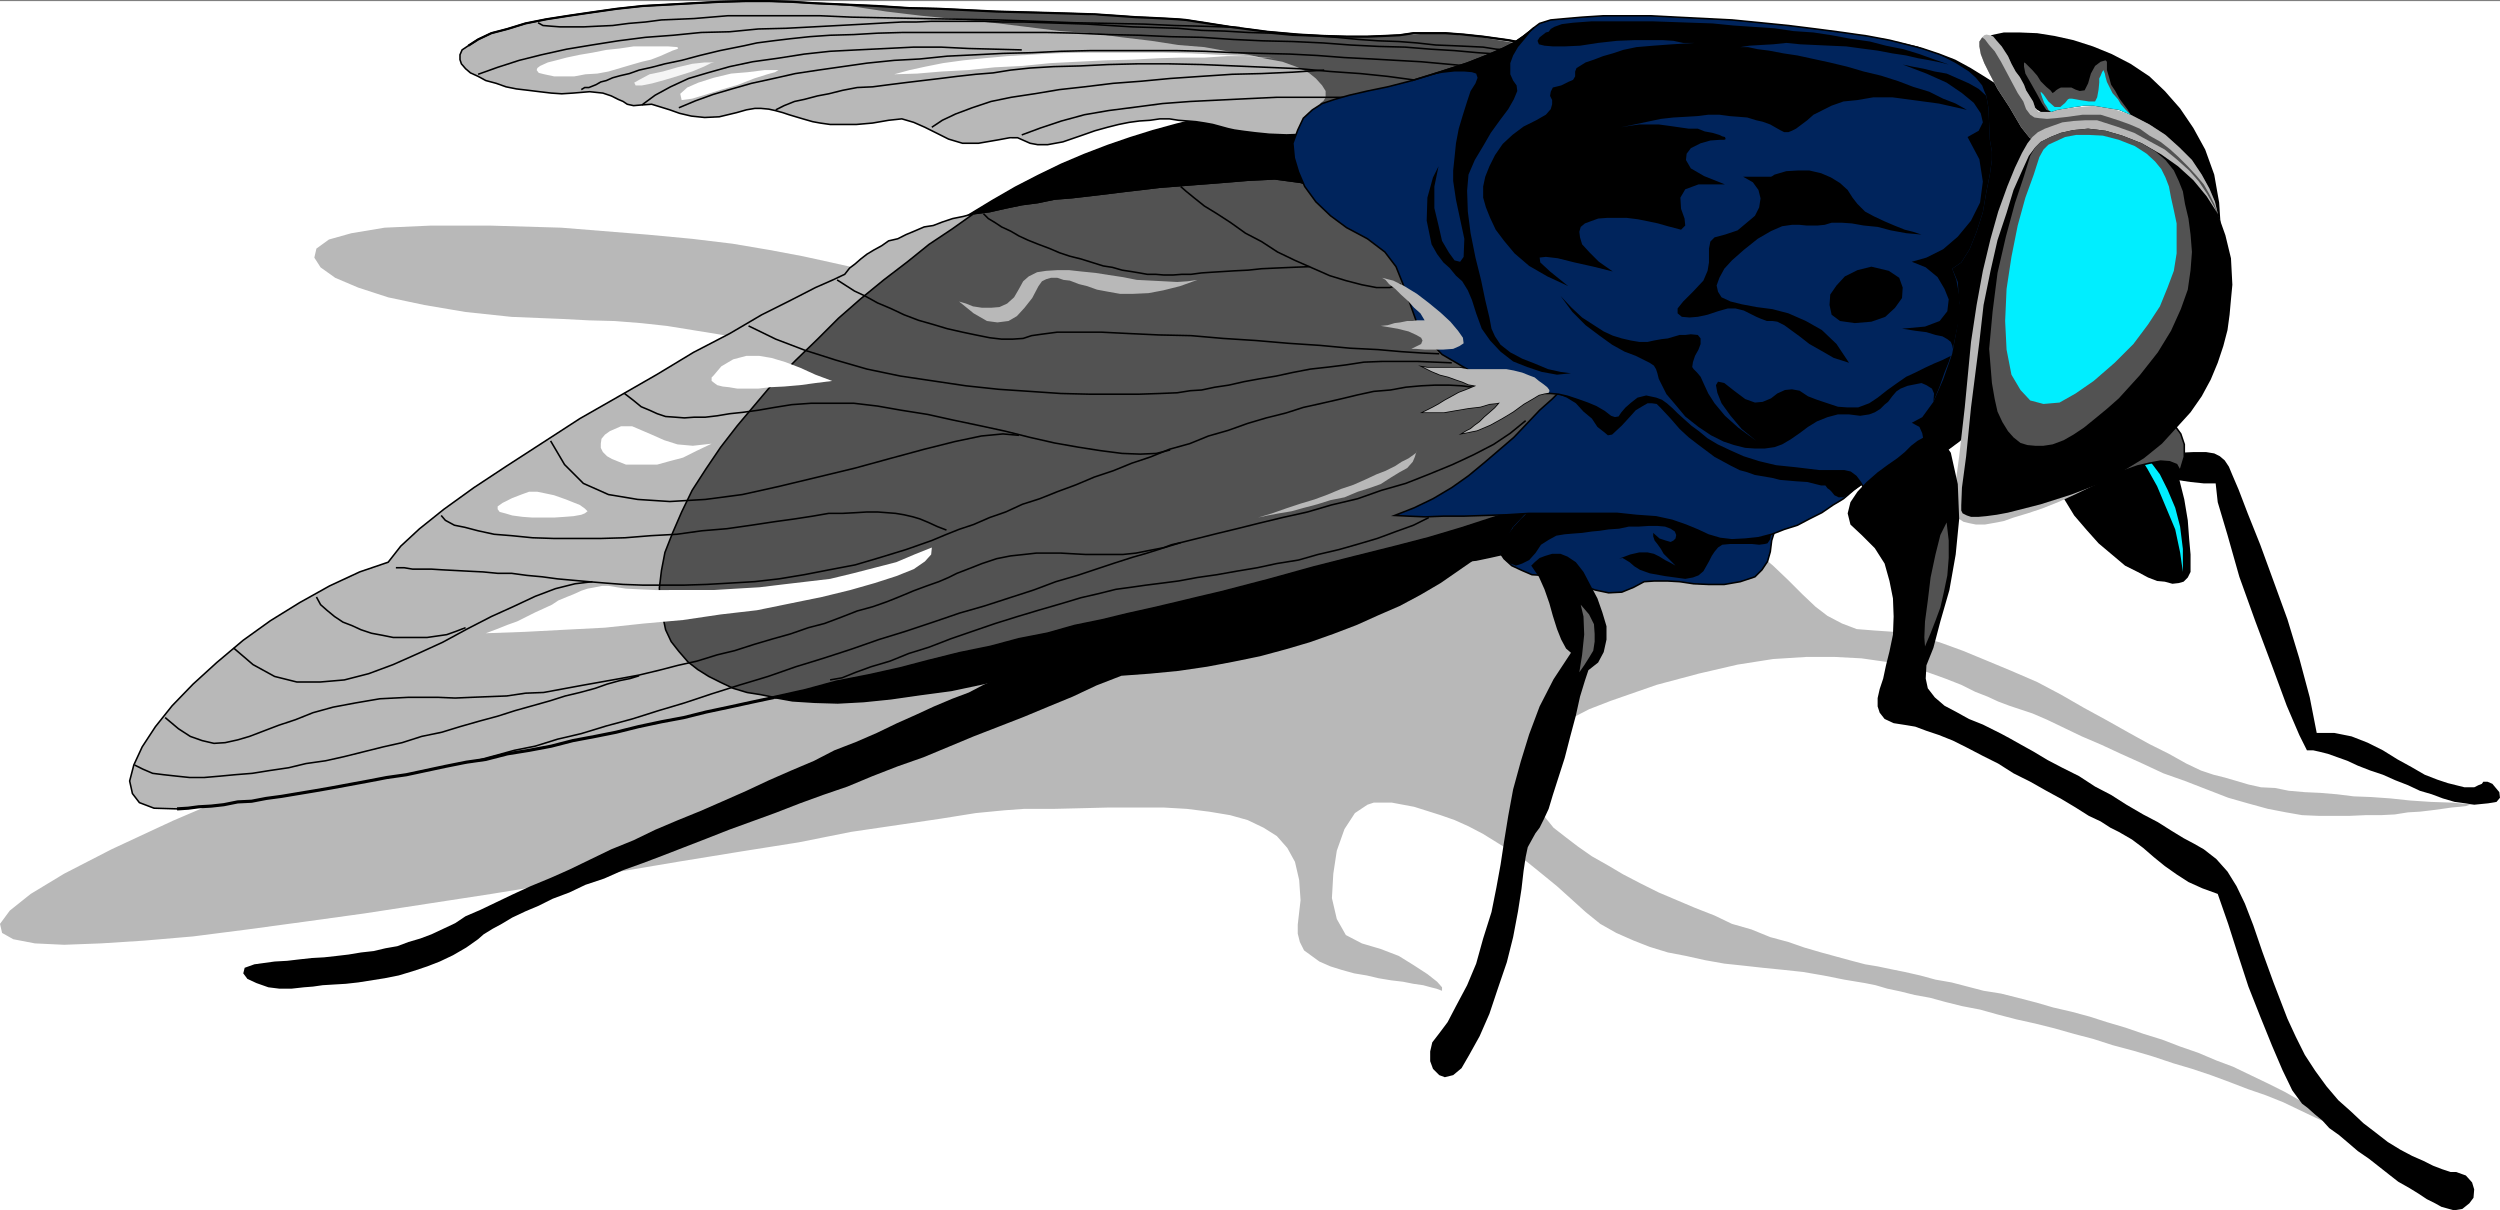 <svg xmlns="http://www.w3.org/2000/svg" width="358.699" height="173.658"><rect width="100%" height="100%" fill="#808080" stroke="none"/><path fill="#fff" fill-rule="evenodd" d="M0 173.659h358.7V.159H0v173.5"/><path fill="none" stroke="#fff" stroke-miterlimit="10" stroke-width=".227" d="m190.5 145.659-.898-5-.5-3.899-.102-3.203-.2-2.7-1.398-1.597-1.101-2.101-1.399-2.301-1.101-2.399-1.102-2.601-1-2.301-1-2.297-.797-2-1.203-2.3-.898-2.403-.399-2v-1.899l.399-1.8.601-1.598.598-1.602.902-1.5 2.797-4.199 2.403-4.199L187 85.858l1.5-4.098.902-4 .598-4.102.3-3.898-.3-3.703-.598-3.598-.902-3.601-1.398-3.301-1.602-3.2-2-3.097-2.3-2.902-2.5-2.399-3-2.5"/><path fill="#b8b8b8" fill-rule="evenodd" d="m355 115.46-3.2-.301-3-.102-3-.2-2.8-.3-2.8-.2-2.5-.097-2.4-.3-2.398-.2-2.203-.102-2.297-.199-2-.402-2-.098-1.8-.402-1.7-.5-1.703-.5-1.597-.399-1.801-.601-2.102-1-2.5-1.399-2.797-1.398-2.902-1.602-3.2-1.8-3.3-1.801-3.3-1.899-3.4-1.8-3.698-1.598-3.602-1.5-3.398-1.402-3.301-1.2-3.399-.898-3.101-.602-2.899-.199-2.5-.199-2.101-.8-2.102-1.102-1.699-1.301-1.898-1.797-2-2-2.2-2.102-2.8-2.3-3.301-2.2-4-2.398-5-2.102-5.899-2-7.101-1.8-8.399-1.399-9.601-1.199-11.5-.703-5.801-.399-5.2-.398-4.8-.5-4.3-.602-3.9-.8-3.5-.7-3.198-.898-2.903-.902-2.597-1-2.301-1-2.2-1.2-1.902-1.101-1.898-1.2-3.399-2.398-1.703-1.3-1.699-1.2-1.8-1.402-1.9-1.2-1.8-1.199-2.3-1.3-2.4-1.098-2.5-1.203-2.8-1.2-3.2-1.097-3.5-1.203-4-.899-4.1-.898-4.798-.902-5.3-.899-5.801-.699-6.399-.602-12.402-1-10.3-.3h-8.298l-6.703.3-4.797.801-3.203.899-1.797 1.3-.3 1.301.898 1.399 2.102 1.5 3.3 1.402 4.297 1.398 5.203 1.102 5.899 1 6.601.7 7.297.3 3.801.2 3.7.097 3.8.3 3.7.403 3.702.598 3.7.601 3.5.598 3.3.8 3.297.801 3 1.102 2.703.898 2.5 1.301 2.399 1.2 2 1.3 1.601 1.399 1.5 1.5 1 1.601.598 1.801.3 1.598-.3 1.902-.8 2-1.2 2-1.7 2.2-2.398 2.198-2.8 2.301-3.403 2.399-4 2.5-4.699 2.5-5.5 2.601-6.098 2.598L91.2 91.76l-7.797 3-18.203 6.7-15.898 6.198-13.5 5.399-11 4.703L16 121.858l-6.8 3.5-4.798 2.902-3 2.398L0 132.557l.3 1.3 1.602.903 3.098.598 4.2.199 5.3-.2 6.2-.398 7-.601 7.8-1 8.102-1.098 8.699-1.203 9.101-1.399 9.098-1.398 9.2-1.5 9.202-1.703 8.899-1.5 8.601-1.399 8.2-1.3 7.5-1.5 6.8-1 6.098-.899 5-.8 4.102-.399 2.8-.203h4.2l4.097-.098 4-.101h7.703l3.399.199 3.199.402 3 .5 2.5.7 2.3 1.101 1.9 1.2 1.5 1.698 1.1 2 .602 2.602.2 2.898-.403 3.5v1.301l.301 1.2.602 1.199 1.097.8 1.102.801 1.601.7 1.598.5 1.8.5 1.802.3 1.699.399 1.8.3 1.7.2 1.5.3 1.398.2 1.102.3.8.2.801.3v-.5l-.703-.8-1.398-1.098-2-1.3-2.102-1.302-2.597-1-2.7-.8-2.3-1.2-1.301-2.3-.7-3 .2-3.5.5-3.301 1.101-3.098 1.5-2.3 1.797-1.2.903-.3h2.597l3.203.601 1.899.598 1.898.601 2 .7 2 .898 2.102 1.101 2.101 1.301L217 122.26l2.102 1.398 2.097 1.7 2.203 1.8 2 1.801 2.098 1.899 2.102 1.699 2.3 1.3 2.5 1.102 2.297.899 2.602.8 2.601.5 2.7.602 2.8.5 2.797.297 2.703.3 3 .301 2.797.301 2.903.5 3 .598 3 .5 1.5.3 1.699.5 1.898.403 2 .5 2.203.398 2.2.602 2.398.598 2.602.5 2.5.699 2.699.703 2.699.598 2.8.699 2.802.8 2.699.7 2.8.902 3 .801 2.7.797 3 1 2.699.8 2.7.903 2.702 1 2.598 1 2.602.898 2.5 1 2.3 1.102 2.297 1.098 2 .902 2 1.098 1.903 1.101 1.699 1.098 1.398 1.203 1.301 1-1.898-1.602-1.903-1.5-2-1.398-2.097-1.602-2.301-1.398-2.2-1.3-2.3-1.302-2.399-1.199-2.5-1.199-2.5-1.203-2.402-.899-2.598-1.101-2.601-.899-2.602-1-2.597-.8-2.602-.899-2.7-.8-2.5-.801-2.6-.7-2.598-.601-2.403-.7-2.699-.699-2.398-.601-2.5-.399-2.301-.601-2.301-.598-2.3-.402-2.2-.598-2.2-.5-2-.402-1.898-.399-1.8-.3-1.903-.5-2.199-.598-2.2-.602-2.398-.699-2.3-.8-2.602-.7-2.7-1.101-2.8-.801-2.5-1.2-2.8-1.097-2.598-1.102-2.602-1.101-2.598-1.297-2.5-1.3-2.203-1.302-2.297-1.3-2-1.399-1.703-1.3-1.797-1.399-1.3-1.602-1.2-1.398-.8-1.402-.7-1.399-.101-1.402v-1.5l.398-1.399 1-1.5 1.203-1.3 1.7-1.399 2.199-1.3L228 101.76l3.102-1.203 6.597-2.297 6-1.602 5.602-1.3 5.101-.801 4.7-.297h4.199l3.8.2 3.5.5 3.2.698 2.8.801 2.5.899 2.301.902 2 1 1.797.7 1.5.698 1.602.602 1.5.5 1.8.598 2.098.902 5 2.398 2.801 1.2 2.8 1.3 3.102 1.399 3 1.402 3.098 1.098 3.102 1.203 3.097 1.2 2.801.8 2.902.797 2.598.5 2.3.402 2.302.098h4.597l2.203-.098h2.2l2-.101 1.898-.301 1.7-.098 1.702-.2 1.5-.202 1.399-.2 1.101-.097.899-.102.601-.199H355"/><path fill-rule="evenodd" d="m214.402 78.159-2.5 1.898-5.203 3.601-2.898 1.7-3 1.601-3 1.301-3.102 1.399-3.398 1.3-3.399 1.2-3.402 1-3.7 1-3.898.8-3.703.7-4.097.601-4.102.398-4.098.301-3.601 1.399-3.399 1.601-3.402 1.399-3.598 1.5-3.601 1.402-3.602 1.398-3.597 1.5-3.602 1.5-3.7 1.301-3.6 1.399-3.598 1.5-3.5 1.199-3.301 1.203-3.602 1.398-3.297 1.2-3.3 1.199-3.301 1.3-3.102 1.2-3.097 1.203-2.903 1.098-2.797 1-2.703 1.199-2.699.902-2.3 1.098-2.4.902-2 1-1.898.801-1.902.898-1.5.899-1.3.703-1.298.797-.8.703-1.7 1.2L65 137.056l-1.898.902-1.801.7-2.102.699-2 .601-2 .399-3.797.601-1.8.2-1.7.101-1.601.098-1.399.199-1.3.102-.903.101-.898.098h-1.7l-1.601-.2-1.7-.601-1.3-.598-.598-.8.2-.801 1.398-.5 2.902-.399 1.797-.101 1.703-.2 1.797-.199 1.801-.101 1.8-.2 1.7-.199 1.8-.3 1.802-.2 1.699-.402L57 135.76l1.602-.601 1.699-.5 1.601-.602 1.7-.797 1.699-.8 1.5-1 2.101-.903 2.297-1.098 2.301-1.101 2.602-1.2L79 125.96l2.7-1.199 3.1-1.5 2.9-1.402 3.202-1.301 3.098-1.5 3.3-1.398 3.2-1.301 3.2-1.399 3.402-1.5 3.199-1.5 3.199-1.402 3.3-1.398 2.9-1.5 3.1-1.2 3-1.3 2.9-1.399 2.702-1.203 2.598-1.2 2.602-1.097 2.398-.902 2.102-1.098 2-.902 1.8-.7 1.5-.898 1.399-.402 1.101-.5.899-.5 1.898-.801 2.801-1.098 3.402-1.3 4.297-1.602 4.602-1.7 5-1.5 5.3-1.698 5.399-1.602 5.3-1.598 5.2-1.402 5.102-1.2 4.5-.898 4.097-.5 3.301-.2 2.8.2 1.602.699"/><path fill-rule="evenodd" d="M205.402 14.557H199.5l-2.898-.098-3.102.098h-3l-3.098.3-3 .2-3.203.402-3.097.399-3.2.601-3.101.598-3.102.8-3.297.903-3.203 1L159 20.858l-3.398 1.3-3.301 1.399L149 25.159l-3.3 1.699-3.298 1.902-3.3 2-3.403 2.398-3.297 2.399-3.5 2.703-3.402 2.7-3.3 3.097-3.4 3.101-3.3 3.5-3.398 3.7-3.5 3.902-3.403 4.2-3.398 4.398-1.602 2.101-1.199 2-1.2 2.098-1 2.203-.8 2-.7 2-.398 2-.203 1.898-.097 1.899.199 1.703.3 1.7.5 1.597.899 1.601.902 1.5 1.297 1.399 1.403 1.203 1.699 1.2 1.898.898 2.102 1 2.5.601 2.601.598 2.797.5 3.203.203 3.297.098 3.703-.2 3.899-.398 4.199-.6 4.5-.602 4.7-1 5.1-1.2 5.4-1.5 5.5-1.698 1.402-.2 1.398-.3 1.5-.2 1.5-.101 1.8-.098 1.602-.203 1.7-.098 1.699-.199 1.8-.203 1.899-.297 1.8-.3 1.802-.403L179 90.46l3.602-1.601 1.8-1.2 1.899.102H188l1.7-.102 1.6-.101 1.4-.399 1.402-.398 1.097-.602 1.203-.5 1.098-.5.902-.699.899-.699.8-.602 1.301-1.3.7-.598.5-.602 1.8.102h1.7l1.898-.102 1.902-.101 1.899-.2 1.898-.398 1.801-.402 1.8-.2 1.7-.398 1.8-.402 1.5-.5 1.4-.5 1.202-.297 1.2-.402.898-.399.902-.402.7-1 .597-2.098.602-3 .398-4.101.403-4.5v-5l-.403-5.5-.597-5.5-.903-5.5-1.699-5.5-2-5-2.5-4.598-3.098-4-3.902-2.902-4.8-2.2-5.298-1.101"/><path fill="none" stroke="#000" stroke-miterlimit="10" stroke-width=".227" d="M205.402 14.557H199.5l-2.898-.098-3.102.098h-3l-3.098.3-3 .2-3.203.402-3.097.399-3.2.601-3.101.598-3.102.8-3.297.903-3.203 1L159 20.858l-3.398 1.3-3.301 1.399L149 25.159l-3.3 1.699-3.298 1.902-3.3 2-3.403 2.398-3.297 2.399-3.5 2.703-3.402 2.7-3.3 3.097-3.4 3.101-3.3 3.5-3.398 3.7-3.5 3.902-3.403 4.2-3.398 4.398-1.602 2.101-1.199 2-1.2 2.098-1 2.203-.8 2-.7 2-.398 2-.203 1.898-.097 1.899.199 1.703.3 1.7.5 1.597.899 1.601.902 1.5 1.297 1.399 1.403 1.203 1.699 1.2 1.898.898 2.102 1 2.5.601 2.601.598 2.797.5 3.203.203 3.297.098 3.703-.2 3.899-.398 4.199-.602 4.5-.601 4.7-1 5.1-1.2 5.4-1.5 5.5-1.699 1.402-.199 1.398-.3 1.5-.2 1.5-.101 1.8-.098 1.602-.203 1.7-.098 1.699-.199 1.8-.203 1.899-.297 1.8-.3 1.802-.403 1.898-.598 3.602-1.601 1.8-1.2 1.899.102H188l1.7-.102 1.6-.101 1.4-.399 1.402-.398 1.097-.602 1.203-.5 1.098-.5.902-.699.899-.699.8-.602 1.301-1.3.7-.598.5-.602 1.8.102h1.7l1.898-.102 1.902-.101 1.899-.2 1.898-.398 1.801-.402 1.8-.2 1.7-.398 1.8-.402 1.5-.5 1.4-.5 1.202-.297 1.2-.402.898-.399.902-.402.7-1 .597-2.098.602-3 .398-4.101.403-4.5v-5l-.403-5.5-.597-5.5-.903-5.5-1.699-5.5-2-5-2.5-4.598-3.098-4-3.902-2.902-4.8-2.2Zm0 0"/><path fill="#525252" fill-rule="evenodd" d="m111.102 100.057-2-.399-1.903-.3-2-.598-1.898-.902-1.602-.801-1.597-1-1.403-1.098-1.297-1.5-1.101-1.402-.801-1.7-.398-1.898-.403-1.902-.097-2.2.3-2.5.5-2.597 1.098-2.8 1.3-3 1.5-3.102 2-3.098 2.102-3.102 2.399-3.101 5.398-6.399 3-3 3.102-3 3-3 3.199-2.8 3.3-2.7 3.4-2.601 3.1-2.5 3.302-2.2 3.097-2.199 2.301-.3 2.2-.5 2.402-.5 2.3-.301 2.399-.5 2.5-.2 2.601-.3 2.5-.297 2.399-.3 2.601-.302 2.5-.3 2.598-.2 2.5-.199 2.602-.199 2.5-.203 2.398-.2 3.902-.199 3.7.5 3.199 1 3.101 1.399 2.598 1.8 2.602 2.102 2.199 2.2 2 2.398 1.898 2.5 1.801 2.3 1.5 2.301 1.602 2 1.5 1.899 1.3 1.5 1.399 1 1.398.5 1.5.402 1.602.5 1.699.598 1.902.703 1.7.7 1.898.8 1.8 1 1.802.797 1.597.902 1.5 1 1.102.899 1.199.699.8.902.5.801.302.5-.2.5-.902 1.5-1.398 1.399-1.7 1.3-2 1.301L227 69.557l-2.5 1.203-3.3 1.2-3.4 1.3-3.8 1.2-4.3 1.398-4.7 1.402-5 1.297-5.598 1.402-5.902 1.5-6.5 1.801-6.898 1.797-3 .703-3.301.797-3.399.8-3.601.802-3.7.898-3.902.8-3.898 1.102-4.102.801-4.097 1.098-4.403.902-4.398 1.098-4.2 1.101-4.5 1-4.601.899-4.398 1.199-4.5 1"/><path fill="#525252" fill-rule="evenodd" d="m139.7 30.659 2.3-.301 2.2-.5 2.402-.5 2.3-.301 2.399-.5 2.5-.2 2.601-.3 2.5-.297 2.399-.3 2.601-.302 2.5-.3 2.598-.2 2.5-.199 2.602-.199 2.5-.203 2.398-.2 3.902-.198 3.7.5 3.199 1 3.101 1.398 2.598 1.8 2.602 2.102 2.199 2.2 2 2.398 1.898 2.5 1.801 2.3 1.5 2.302 1.602 2 1.5 1.898 1.3 1.5 1.399 1 1.398.5 1.5.402 1.602.5 1.699.598 1.902.703 1.7.7 1.898.8 1.8 1 1.802.797 1.597.902 1.5 1 1.102.899 1.199.699.8.902.5.801.302.5-.2.5-.902 1.5-1.398 1.399-1.7 1.3-2 1.301L227 69.557l-2.5 1.203-3.3 1.2-3.4 1.3-3.8 1.2-4.3 1.398-4.7 1.402-5 1.297-5.598 1.402-5.902 1.5-6.5 1.801-6.898 1.797-3 .703-3.301.797-3.399.8-3.601.802-3.7.898-3.902.8-3.898 1.102-4.102.801-4.097 1.098-4.403.902-4.398 1.098-4.2 1.101-4.5 1-4.601.899-4.398 1.199-4.5 1 28.597-69.398"/><path fill="none" stroke="#000" stroke-miterlimit="10" stroke-width=".227" d="m139.7 30.659 2.3-.301 2.2-.5 2.402-.5 2.3-.301 2.399-.5 2.5-.2 2.601-.3 2.5-.297 2.399-.3 2.601-.302 2.5-.3 2.598-.2 2.5-.199 2.602-.199 2.5-.203 2.398-.2 3.902-.198 3.7.5 3.199 1 3.101 1.398 2.598 1.8 2.602 2.102 2.199 2.2 2 2.398 1.898 2.5 1.801 2.3 1.5 2.302 1.602 2 1.5 1.898 1.3 1.5 1.399 1 1.398.5 1.5.402 1.602.5 1.699.598 1.902.703 1.7.7 1.898.8 1.8 1 1.802.797 1.597.902 1.5 1 1.102.899 1.199.699.8.902.5.801.302.5-.2.5-.902 1.5-1.398 1.399-1.7 1.3-2 1.301L227 69.557l-2.5 1.203-3.3 1.2-3.4 1.3-3.8 1.2-4.3 1.398-4.7 1.402-5 1.297-5.598 1.402-5.902 1.5-6.5 1.801-6.898 1.797-3 .703-3.301.797-3.399.8-3.601.802-3.7.898-3.902.8-3.898 1.102-4.102.801-4.097 1.098-4.403.902-4.398 1.098-4.2 1.101-4.5 1-4.601.899-4.398 1.199-4.5 1"/><path fill="none" stroke="#000" stroke-miterlimit="10" stroke-width=".227" d="m139.7 30.659 2.3-.301 2.2-.5 2.402-.5 2.3-.301 2.399-.5 2.5-.2 2.601-.3 2.5-.297 2.399-.3 2.601-.302 2.5-.3 2.598-.2 2.5-.199 2.602-.199 2.5-.203 2.398-.2 3.902-.198 3.7.5 3.199 1 3.101 1.398 2.598 1.8 2.602 2.102 2.199 2.2 2 2.398 1.898 2.5 1.801 2.3 1.5 2.302 1.602 2 1.5 1.898 1.3 1.5 1.399 1 1.398.5 1.5.402 1.602.5 1.699.598 1.902.703 1.7.7 1.898.8 1.8 1 1.802.797 1.597.902 1.5 1 1.102.899 1.199.699.8.902.5.801.302.5-.2.5-.902 1.5-1.398 1.399-1.7 1.3-2 1.301L227 69.557l-2.5 1.203-3.3 1.2-3.4 1.3-3.8 1.2-4.3 1.398-4.7 1.402-5 1.297-5.598 1.402-5.902 1.5-6.5 1.801-6.898 1.797-3 .703-3.301.797-3.399.8-3.601.802-3.7.898-3.902.8-3.898 1.102-4.102.801-4.097 1.098-4.403.902-4.398 1.098-4.2 1.101-4.5 1-4.601.899-4.398 1.199-4.5 1"/><path fill="none" stroke="#000" stroke-miterlimit="10" stroke-width=".454" d="m235.402 62.76-.902 1.5-1.398 1.399-1.7 1.3-2 1.301L227 69.557l-2.5 1.203-3.3 1.2-3.4 1.3-3.8 1.2-4.3 1.398-4.7 1.402-5 1.297-5.598 1.402-5.902 1.5-6.5 1.801-6.898 1.797-3 .703-3.301.797-3.399.8-3.601.802-3.7.898-3.902.8-3.898 1.102-4.102.801-4.097 1.098-4.403.902-4.398 1.098-4.2 1.101-4.5 1-4.601.899-4.398 1.199-4.5 1"/><path fill-rule="evenodd" d="m310 65.057 2.7-.098 2.1-.101h1.7l1.2.199.8.402.7.598.6.902.5 1.2.9 2.101 1.3 3.398 1.8 4.5 1.9 5.2 2 5.5 1.702 5.601 1.5 5.598 1 5.101h2.5l2.5.5 2.297.899 2.203 1.101L344 108.96l2 1.098 1.902 1.101 1.797.7 1.5.5 1.203.3 1.2.301H355l.602-.3.5-.2.199-.3h.601l.7.3.5.598.5.601.097.801-.5.598-1.199.203-2 .2-1.3-.2-1.5-.203-1.7-.5-1.598-.598-1.703-.5-1.699-.8-1.8-.7-1.798-.8-1.8-.602-1.801-.7-1.5-.699-1.399-.5-1.402-.5-1.2-.3-.898-.2H331l-1.098-2.199-1.8-4.199L326 95.557l-2.398-6.399-2.301-6.398-1.7-6-1.402-4.703-.297-2.7H316.2l-1.898-.199-2-.3-1.899-.399-1.402-.601-.598-.7v-.898L310 65.057"/><path fill-rule="evenodd" d="m309.3 61.557 1.4 2 1.202 2.5.797 2.8.703 2.802.5 3 .2 2.699.199 2.199v2.5l-.399.8-.601.602-.7.2-.902.101-1.097-.3-1.102-.102-1.3-.5-1.5-.801-1.798-.898L303 79.556l-1.898-1.598-1.7-1.902-1.8-2.098-1.403-2.3-1.199-2.3-.2-2.301 1.102-1.899 2-1.5 2.5-1.3 2.7-.7 2.8-.5H308l1.3.399"/><path fill="#0ef" fill-rule="evenodd" d="m305.7 63.26 1.3 1.2 1.402 1.597 1.5 2L311 70.26l1.102 2.598.699 2.699.398 3.203v3.297l-.398-2.797-.7-3.3-1.3-3.102-1.301-3.098-1.398-2.5-1.301-2.102-.7-1.398-.402-.5"/><path fill="#525252" fill-rule="evenodd" d="m306.3 60.658 1.7-.601 1.402-.098 1.399.5 1.3.7.801 1.101.5 1.5v1.797l-.601 2-.5-.899-1-.398-1.301-.102-1.598.301-1.703.399-1.699.601-1.398.301-1.301.398h-.7l-.101-.601.3-1.098.602-1.199 1-1.402.899-1.301 1.199-1 .8-.899"/><path fill="none" stroke="#000" stroke-miterlimit="10" stroke-width=".227" d="m306.3 60.658 1.7-.601 1.402-.098 1.399.5 1.3.7.801 1.101.5 1.5v1.797l-.601 2-.5-.899-1-.398-1.301-.102-1.598.301-1.703.399-1.699.601-1.398.301-1.301.399h-.7l-.101-.602.3-1.098.602-1.199 1-1.402.899-1.301 1.199-1zm0 0"/><path fill="#b8b8b8" fill-rule="evenodd" d="m225.402 7.557-4.8-1-4.2-.797-3.601-.5-2.801-.3-2.598-.2h-4.601l-2 .297-2.2.101-2.5.102h-2.8L190 5.16l-3.7-.2-4.5-.402-5.3-.7-6.398-1-1.2-.097-1.8-.102-2-.101-2.2-.098-2.8-.199-3-.203L154 1.959l-3.398-.101-3.7-.098L143 1.658l-4.098-.199-4.203-.2-4.297-.1-4.601-.301-9-.399-3.2-.2-3.199-.1H107l-3.7.1-3.8.2-3.598.2L92.2.857l-3.7.403-3.5.5-3.398.5-3.2.5-3 .598-2.601.8-2.301.602-1.898.898-1.403.899-.898.601-.301.7v.699l.2.601.6.7.7.601 1.102.5 1.097.598 1.5.402 1.403.5 1.5.3 1.699.2 1.601.2 1.7.199 1.5.101 1.597-.101 2.403-.2 1.898.2 1.2.402 1 .5.702.297.598.402.902.2 1.2-.102 1.398-.098 1.3.399 1.302.402 1.398.5 1.7.398 1.902.2 2.097-.098 2.5-.602 1.403-.398 1.199-.203h.898l1.102.101.898.2 1.102.3.898.301 1 .3 1 .298 1.403.402 1.097.2 1.403.198h3.8l2.297-.199 2.301-.398 1.902-.203 1.7.5 1.597.703 1.602.797 1.8.902 2 .598h2.301l2.899-.5 1.601-.297H146l.902.398.899.399 1.101.203h1.399l2.199-.403 2.902-1 1.7-.597 1.8-.5 1.598-.403 1.5-.3 1.5-.2 1.5-.097 1.402-.203h1.399l1.3.203 1.301.097 1.2.102 1.3.2 1.098.198 1.102.301 1.097.301.903.2 1.398.198 1.602.2 2 .203 2.5.098 2.597-.098 3-.203 3.102-.2 3.5-.398 3.5-.602 3.601-.8 3.598-.899 3.7-1.3 3.702-1.399 3.598-1.7 3.602-2 3.3-2.202"/><path fill="none" stroke="#000" stroke-miterlimit="10" stroke-width=".227" d="m225.402 7.557-4.8-1-4.2-.797-3.601-.5-2.801-.3-2.598-.2h-4.601l-2 .297-2.2.101-2.5.102h-2.8L190 5.16l-3.7-.2-4.5-.402-5.3-.7-6.398-1-1.2-.097-1.8-.101-2-.102-2.2-.098-2.8-.199-3-.203L154 1.959l-3.398-.101-3.7-.098-3.902-.1-4.098-.2-4.203-.199-4.297-.101-4.601-.301-9-.399-3.2-.199-3.199-.101H107l-3.7.101-3.8.2-3.598.199L92.2.858l-3.7.402-3.5.5-3.398.5-3.2.5-3 .598-2.601.8-2.301.602-1.898.899-1.403.898-.898.601-.301.7v.699l.2.602.6.699.7.601 1.102.5 1.097.598 1.5.402 1.403.5 1.5.301 1.699.2 1.601.198 1.7.2 1.5.101 1.597-.101 2.403-.2 1.898.2 1.2.402 1 .5.702.297.598.402.902.2 1.2-.102 1.398-.098 1.3.399 1.302.402 1.398.5 1.7.399 1.902.199 2.097-.098 2.5-.601 1.403-.399 1.199-.203h.898l1.102.102.898.199 1.102.3.898.301 1 .301 1 .297 1.403.402 1.097.2 1.403.199h3.8l2.297-.2 2.301-.398 1.902-.203 1.7.5 1.597.703 1.602.797 1.8.902 2 .598h2.301l2.899-.5 1.601-.297H146l.902.399.899.398 1.101.203h1.399l2.199-.402 2.902-1 1.7-.598 1.8-.5 1.598-.402 1.5-.301 1.5-.2 1.5-.097 1.402-.203h1.399l1.3.203 1.301.098 1.2.101 1.3.2 1.098.199 1.102.3 1.097.301.903.2 1.398.199 1.602.199 2 .203 2.5.098 2.597-.098 3-.203 3.102-.2 3.5-.398 3.5-.601 3.601-.801 3.598-.898 3.7-1.301 3.702-1.399 3.598-1.699 3.602-2zm0 0"/><path fill="#525252" fill-rule="evenodd" d="m184 8.858-2.2-.399-2.698-.601-3-.5-3.301-.598-3.7-.3-3.902-.602-4.199-.5-4.3-.598-4.598-.3-4.801-.602-4.899-.598-10.203-1-5-.602-5.297-.8-5.101-.399 4.199.2 4.2.101 4.1.297 4 .203 4 .098 3.802.3 3.8.102 3.399.098 3.398.101 3.102.098 2.898.203h2.703l2.5.2 2.098.097 1.8.102 1.5.101h1.2l.7.098.6.2.5.1h.5l.5.102h.5l5.102.797 4.5.5 3.797.402 3.203.098 3 .102h4.7l2-.102 2-.098H203l1.902-.199h2.2l2.3.297L212 5.26l2.902.5 3.5.598-.5 1.3-.203 1.301-.097 1.301.199 1.2-2.102 1-2.097.699-2.2.8-2.101.801-2 .598-2.102.5-2 .601-2.097.301-1.801.297-1.899.402-1.8.2-1.7.199-1.5.3-1.5.102-1.3.098h-1.2l1.399-.2 1-.3.5-.3V16.46l-.399-.403-.703-.597-.797-.602.5-.398.297-.5v-.903l-.5-.797-.898-1-1-.8-1.602-.801L184 8.858"/><path fill="none" stroke="#000" stroke-miterlimit="10" stroke-width=".227" d="m222.5 8.358-2.2-.301-2.5-.098-2.8-.199-3-.203-3.3-.297-3.4-.203-3.698-.297-3.801-.101-4-.2-4-.3-4.301-.2-4.3-.101-4.298-.2-4.5-.3-4.5-.098-4.402-.203-4.5-.098-4.398-.199-4.5-.102H129.5l-3.598.102-3.402.2-3.398.097-2.903.203-2.797.297-2.5.3-2.3.301-1.801.399-3.5.703-2.899.7-2.601.698-2.399.5-1.902.5-1.8.399-1.4.5-1.3.3-1.098.302-.902.398-.8.203-.7.399-1 .398h-.598l-.5.3"/><path fill="none" stroke="#000" stroke-miterlimit="10" stroke-width=".227" d="m216.5 7.159-1.8-.102-1.9-.297-2.1-.101-2.2-.102-2.5-.098-2.7-.3-2.6-.2-2.9-.101-2.898-.2-3.101-.3-3-.2-3.301-.101-3.098-.297-3.3-.101-3.403-.2-3.297-.101L169 4.057l-3.2-.098-3.3-.101-3.3-.2-3.2-.199-3.098-.101-3-.098-3-.101h-3l-2.8-.102h-7.403l-2.297.102h-2l-1.902.101-3.5.2-7.398.398-3.801.199-4 .101-4.102.399-4.097.101-4 .399-4 .3-3.903.5-3.797.602-3.601.598-3.602.8-3.199.802-3.098 1-2.8 1"/><path fill="none" stroke="#000" stroke-miterlimit="10" stroke-width=".227" d="m77.2 3.26.702.399 1.2.101 1.3.098H83.7l2-.098 2.203-.101 2.297-.301 2.403-.2 2.3-.3 2.399-.098 2.3-.101 2.399-.2 2.402-.199H117.7l4.5.2 4.903.097 5.097.102 5.403.101 5.5.098 5.597.199 5.403.203 5.097.098 5 .101 4.301.2 3.902.101 3.098.098 2.402.101m30.797 8.598-2.7-.598-3.2-.5-3.698-.5-3.903-.402-4.297-.297-4.402-.402-14.098-.598-4.703-.101h-4.5L159 9.26l-4 .2-3.8.097-3.4.203-2.8.297-2.5.402-2.5.2-2.7.3-2.398.301-2.5.297-2.5.3-2.402.302-2.3.3-2.2.098-2.098.402-2 .5-1.601.301-1.899.5-1.402.297-1.5.602-1.2.601"/><path fill="none" stroke="#000" stroke-miterlimit="10" stroke-width=".227" d="m213.602 9.76-3.102-.3-3.3-.302-3.298-.3-3.601-.2-3.5-.199-3.899-.199-3.902-.3-3.898-.2-4.102-.1-3.898-.102-4.2-.2-4-.097h-12.5l-4.203.098-4.097.199-4.2.101-3.902.2-4.098.199L132 8.46l-3.7.2-3.898.398-7 1-3.3.5-3.102.703-3.2.7-2.8.8-2.7.797-2.5.902-2.398 1"/><path fill="none" stroke="#000" stroke-miterlimit="10" stroke-width=".227" d="m146.602 7.159-3.801-.102L139 6.959l-4-.199h-3.898l-4 .2-4.102.199-3.898.199-3.7.402-3.8.598-3.602.5-3.3.699-3.2.902-2.7.801-2.6 1.2-2.2 1.199-1.898 1.398m97.898-5-4.5.3-4.5.2-4.2.102-4.5.3-4.398.301-4.203.398-4 .301-4.097.5-3.602.399-3.598.601-3.3.5-2.903.598-2.699.902-2.398.899-1.903.902-1.5 1"/><path fill="none" stroke="#000" stroke-miterlimit="10" stroke-width=".317" d="m116.8.46-3.198-.2-3.2-.102H107l-3.7.102-3.8.2-3.598.199L92.2.858l-3.7.402-3.5.5-3.398.5-3.2.5-3 .598-2.601.8-2.301.602-1.898.899-1.403.898M116.8.46l9 .398 4.602.3 4.297.102 4.203.2 4.098.199 3.902.101 3.7.098 3.398.101 3.102.098 3 .203 2.8.2 2.2.097 2 .102 1.8.101 1.2.098 6.398 1 5.3.699 4.5.402 3.7.2 3.3.101h2.802l2.5-.101 2.199-.102 2-.297h4.601l2.598.2 2.8.3 3.602.5 4.2.797 4.8 1"/><path fill="none" stroke="#000" stroke-miterlimit="10" stroke-width=".227" d="M207.2 13.96h-24l-4.2.198-4.098.2-4.101.199-4 .3-3.801.5-3.898.5-3.5.602-3.301.899-3 1-2.7 1"/><path fill="#00245c" fill-rule="evenodd" d="m256.102 73.96-1.102 1-.398 1.3-.403 1.297-.199 1.602-.398 1.398-.801 1.203-1 1-2.102.7-2.297.398h-2.3L243 83.76l-2-.3-1.8-.102h-1.798l-1.5.101-1.5.801-1.703.7-1.898.097-1.899-.398-1.902-.602-1.5-.7-1.2-.8-.698-.797v-.602l-.903.899-1.297.5-1.601-.098-1.399-.601-1.5-.7-1.101-1-.602-.898.102-1.102.8-1 .801-1.5 1.297-1.398 1.301-1.402 1.5-1.2 1.8-1.101 1.9-.5 2.1-.098 1.302.2 1.5.199 1.898.199 2 .402 2.3.2 2.302.398 2.5.402 2.3.301 2.297.398 2.403.2 2 .402 1.898.2 1.7.198 1.402.2.898.101h.602"/><path fill="none" stroke="#000" stroke-miterlimit="10" stroke-width=".227" d="m256.102 73.96-1.102 1-.398 1.3-.403 1.297-.199 1.602-.398 1.398-.801 1.203-1 1-2.102.7-2.297.398h-2.3L243 83.76l-2-.3-1.8-.102h-1.798l-1.5.101-1.5.801-1.703.7-1.898.097-1.899-.398-1.902-.602-1.5-.7-1.2-.8-.698-.797v-.602l-.903.899-1.297.5-1.601-.098-1.399-.601-1.5-.7-1.101-1-.602-.898.102-1.102.8-1 .801-1.5 1.297-1.398 1.301-1.402 1.5-1.2 1.8-1.101 1.9-.5 2.1-.098 1.302.2 1.5.199 1.898.199 2 .402 2.3.2 2.302.398 2.5.402 2.3.301 2.297.398 2.403.2 2 .402 1.898.2 1.7.198 1.402.2.898.101zm0 0"/><path fill-rule="evenodd" d="m226.8 69.96 1.302.199 1.5.199 1.898.199 2 .402 2.3.2 2.302.398 2.5.402 2.3.301 2.297.398 2.403.2 2 .402 1.898.2 1.7.198 1.402.2.898.101h.602l-1.403 1.098-.5 1.203-.199 1.098-.398.601-.403.098-.797.102-1-.102H248.2l-1.097.102-.602.398-.5.602-.398.601-.403.797-.398.703-.399.7-.703.597-.797.3-1.101.2-2.899-.398-2.203-.399-1.398-.5-.801-.5-.7-.601-1-.602-.5.102 1.602-.602 1.297-.297h1.203l.899.2.8.398.801.5.797.402.703.399-1.101-1.102-.602-.598-.398-.699-.5-.703-.399-.5-.203-.598v-.5l.903.801.898.297.7.203.402-.203.3-.297.098-.5-.2-.5-.6-.402-.798-.301-1.101-.098h-1.2l-1.5.098H233.7l-1.398.3-1.5.102-1.301.2-1.098.101-1.402.2-1.3.097-1.2.102-1.2.199-1.1.601-1.098.7-.801 1.199-.899 1-1 .5-.902.3-.8-.3-.598-.399-.602-.699-.3-.8.1-.801.602-.899 1-1.3 1.297-1.5 1.602-1.403 1.699-1.398 1.8-1.102 1.802-.5 1.699-.098"/><path fill-rule="evenodd" d="m226.8 69.96 1.302.199 1.5.199 1.898.199 2 .402 2.3.2 2.302.398 2.5.402 2.3.301 2.297.398 2.403.2 2 .402 1.898.2 1.7.198 1.402.2.898.101h.602l-1.5.899-.801 1.101-.5 1-.5.598h-.5l-1 .203-1.2.2H248.5l-1.398.097h-1.403l-1.097-.098-.801-.101-.7-.301-.601-.297-.8-.5-.7-.5-.7-.402-.698-.399-.903-.199-.597-.203h-.903L236 74.959h-8l-2.5.098-2.598.3-2.3.2-1.7.3-1.101.2h-.602l-.097-.399.5-.398.898-1 1.3-1.402 1.4-1.399 1.5-.902 1.202-.598.899-.3h1.5l.398.101.102.2"/><path fill="#00245c" fill-rule="evenodd" d="m268.902 67.557-.703.8-1.097 1.102-1.2.899-1.402 1.199-1.5.902-1.598 1.098-1.8.902-1.7.899-1.902.601-1.8.7-1.9.5-1.898.199-1.902.101-1.7-.199-1.698-.5-1.5-.703-1.7-.7-2-.698-2.3-.5-2.801-.2-2.801-.3h-12.598l-3.203.199-3.199.101-3 .098h-2.898l-2.602.102-2.398-.102-2-.098 2.8-1.101 2.7-1.301 2.699-1.598 2.398-1.699L213 66.358l2.102-1.801 2.097-1.797 1.903-2 1.8-1.902 1.797-1.598 1.5-1.5 1.403-1.602 1.3-1.199 1.297-.902 1.203-.598 1.098-.402h1.3l1.7.402 2.402.5 2.7.801 3 1 3.199 1 3.3 1.297 3.301 1.402 3.297 1.399 3.203 1.402 2.797 1.5 2.602 1.297 2.199 1.3 1.7 1.2 1.3 1.102.402.898"/><path fill="none" stroke="#000" stroke-miterlimit="10" stroke-width=".227" d="m268.902 67.557-.703.8-1.097 1.102-1.2.899-1.402 1.199-1.5.902-1.598 1.098-1.8.902-1.7.899-1.902.601-1.8.7-1.9.5-1.898.199-1.902.101-1.7-.199-1.698-.5-1.5-.703-1.7-.7-2-.698-2.3-.5-2.801-.2-2.801-.3h-12.598l-3.203.199-3.199.101-3 .098h-2.898l-2.602.102-2.398-.102-2-.098 2.8-1.101 2.7-1.301 2.699-1.598 2.398-1.699L213 66.358l2.102-1.801 2.097-1.797 1.903-2 1.8-1.902 1.797-1.598 1.5-1.5 1.403-1.602 1.3-1.199 1.297-.902 1.203-.598 1.098-.402h1.3l1.7.402 2.402.5 2.7.801 3 1 3.199 1 3.3 1.297 3.301 1.402 3.297 1.399 3.203 1.402 2.797 1.5 2.602 1.297 2.199 1.3 1.7 1.2 1.3 1.101zm0 0"/><path fill-rule="evenodd" d="M230.5 51.057h1.3l1.7.402 2.402.5 2.7.801 3 1 3.199 1 3.3 1.297 3.301 1.402 3.297 1.399 3.203 1.402 2.797 1.5 2.602 1.297 2.199 1.3 1.7 1.2 1.3 1.102.402.898-.402.602-1.5 1.5-.898.601-.801.598-.801.5h-.7l-.6-.301-.4-.5-.3-.297-.3-.203-.298-.398h-.601l-.801-.2-1.2-.3-1.6-.102-1.098-.098-1.2-.101-1.203-.301-2.398-.399-1.102-.398-1.097-.3-1.2-.602-1.101-.598-1.301-.703-2.398-1.797-1.301-1L241 61.557l-1.3-1.5-1.4-1.5-.6-.598-.7-.101h-.598l-.703.402-1 .598-.898 1-1.102 1.199-1.398 1.3-.602.102-.597-.5-.903-.699-.797-1.203-1.203-1-1.097-1.2-1.301-.8-1.2-.5-.699-.399.399-.601 1-.899 1.398-.898 1.703-1.102 1.399-.699 1.199-.601.5-.301"/><path fill="#00245c" fill-rule="evenodd" d="m297.5 35.46-.2-3.5-.6-3.2-.5-2.902-1.098-2.7-1.2-2.601-1.5-2.2-1.703-2.097-1.797-1.902L287 12.557l-2.2-1.399-2.1-1.3-2.2-1.2-2.3-.898-2.4-.8-2.3-.602-2.398-.598-3.2-.601-3.5-.5-3.8-.5-4-.5-4-.399-4.102-.402-3.898-.2-4-.199-3.801-.199h-6.7l-3.101.2-2.3.199-2.2.199-1.598.5-.8.601-.7.598-.902.703-1.3.899-1.598.8-2.301 1-2.801 1.098-3.7 1.203-4.198 1.297-3.5.902-2.903.598-2.597.601-2.102.602-1.8.598-1.4.902-1.3 1.2-.8 1.698-.7 1.899.2 2.102.6 2 .9 2.101 1.6 2.2 2.102 2 2.297 1.698 3 1.602 2.5 1.898 1.602 2.102 1 2.5.898 2.5 1 2.797 1.5 2.5 2.203 2.3 3.598 2.102-1.098-.199h-4.601l-.602-.101 1.203.601 1.2.5 1.199.297 1.101.402.899.301.898.399.602.101.5.098-1.2.5-1.3.5-.899.5-1.101.601-.801.5-.898.5-.801.399-.602.3h3l1.703-.3 1.797-.301 1.703-.2 1.297-.398 1-.101.5-.098-.699.797-.8.703-.7.598-.7.699-.698.5-.602.5-.598.3-.5.302 2-.399 1.899-.8 1.8-1 1.5-.903 1.5-1.098 1.2-.699 1-.601.8-.2h.899l1.102.098 1.3.3 1.5.5 1.399.5 1.199.5 1.2.7.902.703.597.2.602-.102.398-.598.602-.703.8-.7.899-.698 1.2-.301 1.402.3.8.301.7.5.8.7.7.699 1 .902 1 .899 1.097.8 1.203 1 1.5.899 1.7.8 2 .899 2.199.703 2.5.598 2.898.3 3.301.399h3.602l.898.203.8.598.602.8.5.801.797.801.801.297h.902l1.2-.7 1-.698 1.199-.801 1.601-1.098 1.797-1.3 2.102-1.5 2.3-1.7 2.2-2 2.3-2.101 2.301-2.301 2.2-2.5 2.097-2.7 1.703-2.898 1.399-3.101 1.101-3.301.797-3.399.301-3.5"/><path fill="none" stroke="#000" stroke-miterlimit="10" stroke-width=".227" d="m297.5 35.46-.2-3.5-.6-3.2-.5-2.902-1.098-2.7-1.2-2.601-1.5-2.2-1.703-2.097-1.797-1.902L287 12.557l-2.2-1.399-2.1-1.3-2.2-1.2-2.3-.898-2.4-.8-2.3-.602-2.398-.598-3.2-.601-3.5-.5-3.8-.5-4-.5-4-.399-4.102-.402-3.898-.2-4-.199-3.801-.199h-6.7l-3.101.2-2.3.199-2.2.199-1.598.5-.8.601-.7.598-.902.703-1.3.899-1.598.8-2.301 1-2.801 1.098-3.7 1.203-4.198 1.297-3.5.902-2.903.598-2.597.601-2.102.602-1.8.598-1.4.902-1.3 1.2-.8 1.698-.7 1.899.2 2.102.6 2 .9 2.101 1.6 2.2 2.102 2 2.297 1.698 3 1.602 2.5 1.898 1.602 2.102 1 2.5.898 2.5 1 2.797 1.5 2.5 2.203 2.3 3.598 2.102-1.098-.199h-4.601l-.602-.101 1.203.601 1.2.5 1.199.297 1.101.402.899.301.898.399.602.101.5.098-1.2.5-1.3.5-.899.5-1.101.601-.801.5-.898.5-.801.399-.602.3h3l1.703-.3 1.797-.301 1.703-.2 1.297-.398 1-.101.5-.098-.699.797-.8.703-.7.598-.7.699-.698.5-.602.5-.598.3-.5.302 2-.399 1.899-.8 1.8-1 1.5-.903 1.5-1.098 1.2-.699 1-.601.8-.2h.899l1.102.098 1.3.3 1.5.5 1.399.5 1.199.5 1.2.7.902.703.597.2.602-.102.398-.598.602-.703.8-.7.899-.699 1.2-.3 1.402.3.8.301.7.5.8.7.7.699 1 .902 1 .898 1.097.801 1.203 1 1.5.899 1.7.8 2 .899 2.199.703 2.5.598 2.898.3 3.301.399h3.602l.898.203.8.598.602.8.5.801.797.801.801.297h.902l1.2-.7 1-.698 1.199-.801 1.601-1.098 1.797-1.3 2.102-1.5 2.3-1.7 2.2-2 2.3-2.102 2.301-2.3 2.2-2.5 2.097-2.7 1.703-2.898 1.399-3.102 1.101-3.3.797-3.399zm0 0"/><path fill="none" stroke="#000" stroke-miterlimit="10" stroke-width=".227" d="m220.102 3.96-.7.597-.902.703-1.3.899-1.598.8-2.301 1-2.801 1.098-3.7 1.203-4.198 1.297"/><path fill-rule="evenodd" d="m271.102 70.358 1-.7 1.199-.8 1.601-1.098 1.797-1.3 2.102-1.5 2.3-1.7 2.2-2 2.3-2.102 2.301-2.3 2.2-2.5 2.097-2.7 1.703-2.898 1.399-3.102 1.101-3.3.797-3.399.301-3.5-.2-3.5-.6-3.199-.5-2.902-1.098-2.7-1.2-2.601-1.5-2.2-1.703-2.097-1.797-1.902L287 12.557l-2.2-1.399-2.1-1.3-2.2-1.2-2.3-.898-2.4-.8-2.3-.602-2.398-.598 4 .898 3.199 1.2 2.3 1.199 1.899 1.203 1 .898.902 1.102.297.797.301.703.3 1.7.102 2.398.098 2.199.3 1.703v1.2l-.3 2.097-.5 2.5-.5 2.902-.898 2.801-1 2.5-1.2 1.899-1.3.898.8 1.902.2 3-.301 3.5-.7 3.801-1.3 3.7-1.399 3.199-1.601 2.199-1.5.8 1.101.602.399.899.199 1.101-.398 1.297-.7 1.5-1 1.5-2.8 2.8"/><path fill="#b8b8b8" fill-rule="evenodd" d="m290 18.26-1.7-2.902-1.698-2.598-1.102-2.101-.8-1.602-.5-1.297-.2-1.101v-.7l.402-.601.297-.301.301-.098.5.098.5.203.5.5.5.598.5.699.602 1 .5 1.102.597 1.101.602.797.601 1.101.297.801.5.801.5.797.301.902.5.598h.902l1.399-.2 1.601-.3 2-.2 2.2-.198 2.398.398 2.7.902 2.702 1.399 2.297 1.5 2 1.8 1.801 1.801 1.402 2.098 1.098 2 .8 1.902.4 1.7-.2 1-.898-.399-1.7-1.402-2-2.098-2.402-2.3-2.398-2.2-2.5-1.5-2.403-.902h-2.097l-2 .101-2 .301-1.801.098-1.602-.098-1.699-.602-1.3-.898-1.2-1.5"/><path fill="#525252" fill-rule="evenodd" d="m318.2 30.659-.2 1-.898-.399-1.7-1.402-2-2.098-2.402-2.3-2.398-2.2-2.5-1.5-2.403-.902h-2.097l-2 .101-2 .301-1.801.098-1.602-.098-1.699-.602-1.3-.898-1.2-1.5-1.7-2.902-1.698-2.598-1.102-2.101-.8-1.602-.5-1.297-.2-1.101v-.7l.402-.601.399.3.601.801.797.899.903 1.5.8 1.5.797 1.5.801 1.5.8 1.199.4 1.102.6.8.602.399.7.101 1.097.098 1.203-.098 1.797-.199 2.102-.3h2.601l1.297.398 1.5.5 1.403.5 1.398.601 1.402 1 1.598.899 1.402 1.101 1.2 1.098 1.3 1.3 1.2 1.302 1.097 1.3.801 1.399.7 1.402.5 1.398"/><path fill-rule="evenodd" d="m318.2 30.659-.4-1.7-.8-1.902-1.098-2-1.402-2.098-1.8-1.8-2-1.801-2.298-1.5-2.703-1.399L304 15.76l-1.8-.3-1.798-.302H299l-1.398.2-1.2.199-1.203.203-.898.297h-1.5l-.5-.297-.301-.3-.3-.903-.5-.797-.5-.8-.298-.802-.601-1.101-.602-.797-.597-1.101-.5-1.102-.903-1.399-.699-.8-.5-.598-.398-.203 1.898-.399h2.3l2.5.102 2.5.399 2.7.601 2.8.899L303 7.76l2.7 1.399 2.702 1.8 2.2 2.098 2.199 2.5 1.898 2.8 1.703 3.102 1.297 3.598.703 4 .297 4.402-.199-1.199-.3-.902v-.7"/><path fill="#b8b8b8" fill-rule="evenodd" d="M300.902 17.26h-1.8l-1.602.098-1.598.199-1.402.5-1.098.402-1 .5-.8.7-.7.898-.8 1.402-1 2.098L288 26.76l-1.3 3.598-1.098 3.902-1.102 4.598-.898 4.902-.801 5.297-.899 9.402-.8 7-.602 4.5v3.399l.2.5.402.601.597.399.801.199 1 .203h1.3l1.7-.3 1-.2 1.402-.5 2-.601 2.098-.7 2.5-1 2.402-1.101 2.7-1.301L306 66.159l2.402-1.899 2.5-2.101 2.297-2.301 2-2.598 1.5-2.703 1.5-2.898.602-3.102.5-3.2.398-3.097.102-2.8-.2-2.7-.402-2.5-.597-2.3-.801-2.102-1.102-2-1.199-1.801-1.398-1.598-1.801-1.601-1.7-1.399-2.199-1.199-2.203-1.203-2.5-.898-2.797-.899"/><path fill-rule="evenodd" d="m281.402 72.46.098-2.5.602-4.5.699-7L284 49.056l.602-5.297 1-4.902 1-4.399 1.3-3.902 1-3.297 1.2-2.703 1-2.2.898-1.198.8-.801 1.4-.7 1.5-.601 1.8-.398 2.102-.2 2.5.301 2.398.7 2.8 1.097 2.802 1.602 2.398 1.699 2.2 2 1.902 2.3 1.597 2.5 1.102 3.102.8 3.297.2 3.8-.2 2.102-.199 2.2-.3 2.199-.602 2.3-.8 2.399-1 2.402-1.298 2.399-1.601 2.3-2 2.2-2.102 2.3-2.597 2.102-3.102 1.899-3.398 1.8-3.903 1.5-4.398 1.399-4.7 1.199-1.601.3-1.5.2-1.098.101h-1.101l-.602-.199-.597-.3-.2-.399v-.8"/><path fill="#525252" fill-rule="evenodd" d="m291.402 11.96-.8-1.403-.2-1v-.598l.2.098.398.402.602.598.699.8.5.802.8.8.598.5.301.399.3-.2.2-.199.3-.199.4-.203h1.5l.6.3.602.2.7-.098.5-1 .398-1.402.602-1.098.8-.601.7-.2.199.2v1.199l.3 1 .301 1.101.598.899.602 1.102.597.8.602.801.398.7-1.699-.7-1.8-.3-1.798-.302H299l-1.398.2-1.2.199-1.203.203-.898.297-.7-.297-.601-.902-.7-1.301-.898-1.598"/><path fill="#0ef" fill-rule="evenodd" d="m293 13.96-.2-.602v-.2l.4.399.702 1 .899.8h.8l.7-.597.398-.5.203-.101h.399l.601.101.5.098.7.101.597.098h.903l.3-.598.2-1.101.097-1v-.598l.203-.402.2-.5.199-.301.199.5.102.5.199.703.398.797.403.8.8.903.399.7.699.8.7.7-1.7-.7-1.8-.3-1.798-.301H299l-1.398.199-1.2.199-1.203.203-.898.297-.399-.297-.203-.402-.398-.598-.301-.8"/><path fill="#525252" fill-rule="evenodd" d="m292 21.159.8-.801 1.4-.7 1.5-.601 1.8-.398 2.102-.2 2.5.301 2.398.7 2.8 1.097 2 1.203 1.4 1.2 1.202 1.5.7 1.5.597 1.5.301 1.8.5 2.098.3 2.3.2 2.5-.2 2.602-.398 2.797-1 2.8-1.402 3.102-1.898 3.098-2.602 3.3-3 3.302-1.7 1.5-1.698 1.398-1.602 1.3-1.5 1-1.398.802-1.602.601-1.3.2H292l-1.098-.102-1-.301-1-.797-.8-.902-.801-1.301-.7-1.5-.402-1.797-.398-2.3-.399-4.903.5-5.399.7-5.5 1.199-5.199 1.3-4.8 1.301-3.899.899-2.902.699-1.2"/><path fill="#0ef" fill-rule="evenodd" d="m293.2 21.46.702-.7 1.098-.5 1.3-.602 1.602-.3h1.797l2 .101 2.301.598 2.3.902 1.7 1.098 1.2 1.102.902 1.101.597 1.2.5 1.3.301 1.598.402 1.8.399 1.899v4.3l-.399 2.5L311 41.26l-1.098 2.7-1.703 2.597-2.097 2.8-2.7 2.7-3 2.601-2.601 1.801-2.301 1.301-2.3.2-1.9-.5-1.398-1.5-1.3-2.2-.7-3.601-.203-4.102.203-4.598.7-4.601.898-4.5 1.102-4 1.199-3.301.8-2.5.598-1.098"/><path fill-rule="evenodd" d="M266.102 46.358 264 46.057l-1.2-.899-.3-1.398.102-1.5.898-1.3 1.2-1.302 1.8-.898 2-.5 2.5.598 1.5 1 .5 1.402-.098 1.5-1 1.398-1.402 1.301-2 .7-2.398.199"/><path fill="none" stroke="#000" stroke-miterlimit="10" stroke-width=".227" d="m184.402 87.659 1.899.101H188l1.7-.101 1.6-.102 1.4-.399 1.402-.398 1.097-.601 1.203-.5 1.098-.5.902-.7.899-.699.8-.601 1.301-1.301.7-.598.5-.602"/><path fill="#b8b8b8" fill-rule="evenodd" d="m139.7 30.659-1.5.398-1.5.3-1.5.5-1.298.5-1.3.2-1.403.601-1.199.5-1.2.602-1.3.297-1 .703-1.098.598-1 .601-.902.7-.8.699-.798.601-.703.899-1.699.8-2.5 1.102-3.5 1.797-4.2 2.101-4.6 2.7-5.2 2.699-5.3 3.203-5.4 3.098-5.6 3.199-5.4 3.5-5.1 3.3L68 69.96l-4.3 3.098-3.5 2.8-2.7 2.5-1.8 2.301-4.098 1.399-4.301 2L43 86.459l-4.2 2.598-3.898 2.8-3.8 3.2-3.403 3.101-3 3.102-2.398 3-1.899 2.898-1.203 2.602-.597 2.297.398 1.8 1 1.302 2.102.8 3.3.098 1.598-.098 1.5-.199 1.8-.101 1.802-.2 2-.402 2-.098 2.097-.402 2.203-.297 2.399-.402 2.398-.399 2.301-.402 2.7-.5 2.702-.5 2.598-.5 2.8-.399 2.802-.601 2.8-.598 3-.601 2.797-.399 3.102-.8 3.101-.5 3.2-.602 3.097-.797 3.203-.602 3-.601 3.2-.797 3.3-.703 3.2-.598 3.199-.8 3.3-.7 3.2-.699 3.3-.703-2-.399-1.902-.3-2-.598-1.898-.902-1.602-.801-1.597-1-1.403-1.098-1.297-1.5-1.101-1.402-.801-1.7-.398-1.898-.403-1.902-.097-2.2.3-2.5.5-2.597 1.098-2.8 1.3-3 1.5-3.102 2-3.098 2.102-3.102 2.399-3.101 5.398-6.399 3-3 3.102-3 3-3 3.199-2.8 3.3-2.7 3.4-2.601 3.1-2.5 3.302-2.2 3.097-2.199"/><path fill="none" stroke="#000" stroke-miterlimit="10" stroke-width=".227" d="m139.7 30.659-1.5.398-1.5.3-1.5.5-1.298.5-1.3.2-1.403.601-1.199.5-1.2.602-1.3.297-1 .703-1.098.598-1 .601-.902.7-.8.699-.798.601-.703.899-1.699.8-2.5 1.102-3.5 1.797-4.2 2.101-4.6 2.7-5.2 2.699-5.3 3.203-5.4 3.098-5.6 3.199-5.4 3.5-5.1 3.3L68 69.96l-4.3 3.098-3.5 2.8-2.7 2.5-1.8 2.301-4.098 1.399-4.301 2L43 86.459l-4.2 2.598-3.898 2.8-3.8 3.2-3.403 3.101-3 3.102-2.398 3-1.899 2.898-1.203 2.602-.597 2.297.398 1.8 1 1.302 2.102.8 3.3.098 1.598-.098 1.5-.199 1.8-.101 1.802-.2 2-.402 2-.098 2.097-.402 2.203-.297 2.399-.402 2.398-.399 2.301-.402 2.7-.5 2.702-.5 2.598-.5 2.8-.399 2.802-.601 2.8-.598 3-.601 2.797-.399 3.102-.8 3.101-.5 3.2-.602 3.097-.797 3.203-.602 3-.601 3.2-.797 3.3-.703 3.2-.598 3.199-.8 3.3-.7 3.2-.699 3.3-.703-2-.399-1.902-.3-2-.598-1.898-.902-1.602-.801-1.597-1-1.403-1.098-1.297-1.5-1.101-1.402-.801-1.7-.398-1.898-.403-1.902-.097-2.2.3-2.5.5-2.597 1.098-2.8 1.3-3 1.5-3.102 2-3.098 2.102-3.102 2.399-3.101 5.398-6.399 3-3 3.102-3 3-3 3.199-2.8 3.3-2.7 3.4-2.601 3.1-2.5 3.302-2.2zm0 0"/><path fill="none" stroke="#000" stroke-miterlimit="10" stroke-width=".454" d="m25.402 116.057 1.598-.098 1.5-.199 1.8-.102 1.802-.199 2-.402 2-.098 2.097-.402 2.203-.297 2.399-.402 2.398-.399 2.301-.402 2.7-.5 2.702-.5 2.598-.5 2.8-.399 2.802-.601 2.8-.598 3-.601 2.797-.399 3.102-.8 3.101-.5 3.2-.602 3.097-.797 3.203-.602 3-.601 3.2-.797 3.3-.703 3.2-.598 3.199-.8 3.3-.7 3.2-.699 3.3-.703"/><path fill="#fff" fill-rule="evenodd" d="m133.7 78.557-2.5 1-2.598 1.101-3.102.801-3.098.801-3.3.797-3.403.402-3.398.399-3.301.402-3.398.2-3.2.198H94l-2.3-.101-1.9-.098-1.3-.199-1.2-.203h-.898l-1 .203-1.101.2-.899.3-1.101.5-1 .398-1.2.5-.902.602-1.297.598-1.101.5-1.2.601-1.402.7-1.398.5-1.5.601-1.602.598 5.602-.2 5.699-.3 5.8-.301 5.602-.598 5.598-.5 5.402-.8 5.2-.602 4.898-1 4.402-.899 4.098-1 3.5-1 3.102-1 2.5-1 1.597-1.101.903-1 .097-1"/><path fill="none" stroke="#000" stroke-miterlimit="10" stroke-width=".227" d="m218.902 60.358-2.203 1.8-2.398 1.602-2.899 1.5-3 1.399L205 68.056l-3.3 1.3-3.5 1-3.4 1.2-3.8.902-3.398 1-3.602.801-3.3.797-3.2.8-2.898.7-2.801.703-2.399.598-1.3.3-1.602.602-1.898.598-2.102.601-2.5.801-5.398 1.797-3.102.902-3.2 1.2-3.398 1.101-3.703 1.2-3.5 1-3.797 1.3L130 90.557l-3.898 1.203-4 1.399-4 1.3-3.903 1.2-4 1.398-4 1.203-4.097 1.297-3.903 1.3-3.699 1.102-3.8 1.2-3.7 1-3.598 1.101-3.402.797-3.2 1-3 .602-2.898.8-2.601.7-2.5.398m145.499-54-1.6-.2-1.798-.097h-2l-2 .098-2.203.199-2.199.402-2.398.2-2.301.5-2.5.601-2.602.598-2.699.601-2.5.801-2.8.7-2.7.8-2.8 1-2.798.797-2.703 1.101-2.898.801-2.7 1.098-2.699.902-2.703 1.098-2.699.902-2.598 1.098-2.703 1-2.5 1-2.5.8-2.398 1.102-2.301.801-2.3 1-2.098.7-2 .8-1.903.797-3.699 1.3-3.598 1.102-3.703 1.098-3.699.703-3.598.7-3.601.597-3.5.402-3.399.2-3.5.199-3.203.101h-6l-2.797-.101-2.601-.2-2.399-.199-2.203-.199L80 83.057l-2.2-.297-2.198-.203-2.2-.297h-2l-2.101-.203-2-.098-1.899-.101-1.902-.098-1.598-.101H59.2l-1.199-.2h-1.2M206.5 50.76l-2.3-.101-3.098-.2-3.403-.3-4-.2-4.297-.402-4.5-.297-4.703-.402-4.699-.301-4.598-.399-4.601-.101-4.301-.2-4-.199h-6.3l-2.298.301-1.402.2-1.2.398-1.5.101h-1.6l-1.7-.199-2-.402-1.898-.399-2.2-.5-2-.601-2.101-.598-2.102-.8-1.898-.899-1.899-.8-1.8-1-1.5-.7-1.403-.902-1.097-.7"/><path fill="none" stroke="#000" stroke-miterlimit="10" stroke-width=".227" d="m167.902 64.557-2 .5-2.3.101-2.602-.101-3.098-.399-3.203-.5-3.398-.601-3.5-.797-3.602-.902-3.699-.801-3.8-.797-3.598-.8-3.801-.602-3.399-.598-3.402-.402h-6.098l-2.8.199-2.5.402-2.301.399-2.2.3-1.902.2-1.797.3-1.703.2h-1.597l-1.403.101-1.297-.101-1.402-.098-1.2-.402-1.1-.5-1.2-.5-1.098-.899-1.3-1M201 40.76l-1.598.5H197.5l-2.098-.402-2.3-.598-2.301-.703-2.5-1.098-2.5-1.101-2.5-1.2-2.301-1.5-2.3-1.199-2.098-1.5-2-1.3-1.801-1.102-1.5-1.2-1.102-.898-.797-.699"/><path fill="none" stroke="#000" stroke-miterlimit="10" stroke-width=".227" d="m187.902 38.26-2.5.098-2.3.101-2.102.098-1.898.203-2 .098-1.602.101-1.598.098-1.5.101-1.5.2h-1.3l-1.301.101H167l-1.2-.101h-1.198l-1.102-.2-1.2-.199-1.3-.199-1.398-.402-1.301-.2-1.602-.5-1.597-.5-1.602-.398-1.5-.5-1.398-.602-1.602-.601-1.5-.598-1.3-.601-1.2-.7-1.3-.601-.9-.598-1-.601-.698-.7M208.3 52.057l-2.398-.098-2.5-.101h-5.101l-2.602.101-2.597.399-2.403.3-2.699.301-2.598.5-2.3.5-2.403.399-2.199.402-2.2.5-2 .297-1.898.402-1.601.098-1.899.3-2.5.102-2.902.098h-7.3l-4-.098-4.4-.3-4.5-.301-4.698-.5-4.7-.7-4.703-.699-4.797-1-4.5-1.3-4.402-1.399-4.2-1.601-3.898-1.899m38.798 15.7-2.298-.2-3.101.297-3.801.8-4.398 1.102-4.801 1.301-5.102 1.399-10.797 2.601-5.402 1.2-5.3.699-5.098.3-4.602-.3-4.2-.7-3.6-1.601-2.7-2.7-2-3.398m56.8 12.797-1.3-.5-1.3-.598-1.2-.5-1-.3-1.3-.301-1.2-.2-1.3-.101-1.298-.098h-1.5l-1.601.098-1.899.101h-2l-2.3.399-2.602.402-2.898.399-3.301.5-3.5.5-3.602.3-3.597.5-3.7.2-3.703.3-3.5.102H79.5l-3.098-.102-3-.3-2.5-.2-2.3-.5-1.903-.5-1.5-.3-1.297-.7-.601-.699M85 83.46l-2.5.3-2.8.7-2.9 1.097-3.198 1.5-3.102 1.402L67 90.26l-3.5 1.899L60 93.76l-3.598 1.598-3.5 1.3-3.5.899-3.5.3h-3.3l-3.2-.8-3.101-1.7L33.5 92.96m135.902-15.102-2.3.699-2.102.402-2 .399-1.898.199H155.8l-1.8-.098-1.8-.101h-3.5l-1.798.199-1.902.203-2 .398-2.098.7-2.3.902-1.301.5-1.2.598-1.402.601-1.699.598-1.898.703-1.903.797-2 .8-2 .7-2.199.602-2.3.898-2.4.902-2.3.598-2.598.902-2.5.7-2.703.8-2.797.899-2.5.601-2.902.899-2.7.601-2.698.7-2.903.699-2.699.5-2.8.5-2.798.5-2.703.5-2.699.5-2.598.101-2.703.399-2.597.101-2.5.098-2.301.101-2.399-.101H58.5l-4 .203-3.5.598-3.2.601-2.898.801-2.5 1-2.402.797-2.098.8-2.101.802-1.7.5-1.8.398-1.602.102L29 106.26l-1.7-.601-1.698-1.102-1.903-1.598M91.7 96.96l-1.298.398-1.5.3-1.8.5-1.7.602-2.203.598-2.097.5-2.2.699-2.5.703-2.5.7-2.5.8-2.601.7-2.801.8-2.598.797-2.902.602-2.8.898-2.7.602-2.8.699-2.798.699-2.703.602-2.797.398-2.5.602-2.703.398-2.5.402-2.5.2-2.097.199-2.301.199h-2.102l-1.898-.2-1.801-.198-1.598-.2-1.402-.601-1.2-.598"/><path fill="none" stroke="#000" stroke-miterlimit="10" stroke-width=".227" d="m66.8 90.057-1.3.5-1.398.5-1.403.203-1.398.2h-4.899l-1.5-.302-1.601-.3-1.5-.5-1.301-.598-1.3-.5-1.2-.8-1.098-.903L46 86.76l-.598-1.102M205 74.26l-2.2 1.098-2.5.902-2.698 1-2.7.797-2.8.8-3 .7-2.801.8-3.102.5-2.797.602-3 .5-2.8.5-2.801.399-2.7.5-2.3.3-2.399.301-2.101.301-2.2.297-2.402.602-2.597.601-3 .899-3.102.898-3 .902-3.2 1-3.198 1.098-3.2 1.102-3.101 1.199-2.899.902-2.703 1.098-2.699.8-2.2.801-2 .801-1.698.297"/><path fill="#fff" fill-rule="evenodd" d="m72.102 72.159 1.398-.7 1.3-.5 1.102-.402h1.2l1 .203 1.398.297 1.7.602 2 .8.702.5.399.399-.399.3-.5.2-1.101.199-1.301.102-1.5.101h-3.098L75 74.16l-1.5-.2-1-.3-.8-.2-.298-.402v-.398l.7-.5m30-8.502-2.7.301-2.203-.199-1.898-.601-1.801-.801-1.398-.598-1.403-.601h-1.597l-1.602.699-.7.5-.5.601-.1.7v.601l.3.598.602.601.699.399 1 .402 1 .398h4.5l1.8-.5 1.899-.5 2-1 2.102-1m17.3-9L117 53.76l-2.2-1-2.1-.8-2-.602-1.798-.301h-1.8l-1.903.5-1.699 1-.598.703-.5.598-.3.3v.5l.398.301.402.301.797.2.903.097 1.199.203h3l1.699-.203 2-.098 2.3-.199 2.2-.3 2.402-.302m63.5-46.3L179 8.057l-4.098-.2-4.101-.199-3.899-.101h-11.8l-3.7.101-3.601.2-3.301.199-3.3.3-3 .302-2.9.398-2.5.5-2.3.5-2.2.602 3.302-.102 3.5-.297 3.8-.203 3.797-.398 4-.2 4-.402 3.903-.2 4-.199 3.8-.101 3.797-.2 3.403-.097h3.3L176 8.057h2.7l2.3.203 1.902.098M97.2 6.76l-1.298-.101h-5l-2 .3-1.902.2-2 .398-1.8.3-1.9.403-1.5.398-1.198.301-1.102.5-.398.301-.102.297.3.402.802.2 1.398.3h2.902l1.598-.3 1.7-.102 1.6-.297 3.4-1 1.402-.402 1.3-.301 1.297-.5.903-.398.898-.399.602-.203.199-.098-.102-.199"/><path fill="#f5f5f5" fill-rule="evenodd" d="M102.5 8.96h-1.398l-1.801.198-2.102.5-2.097.602-1.903.398-1.5.801-.699.399.2.402h.902l1.5-.3 1.8-.5 2-.602 1.899-.598L101 9.557l1-.5.5-.098"/><path fill="#fff" fill-rule="evenodd" d="M111.7 10.057h-2l-2.4.3-2.398.2-2.5.602-2.203.699-1.597.699-1 .902.199.899 1.5-.2 2-.601 2.199-.7 2.402-.698 2.297-.899 1.903-.601 1.097-.301.5-.301"/><path fill-rule="evenodd" d="m219.7 81.159 1.1 1.601.802 1.797.699 2 .5 1.8.601 1.903.598 1.5.7 1.297.702.602-2.5 3.8-2 3.899-1.5 4-1.203 3.902-1.097 4-.7 3.797-.601 3.703-.5 3.297-.602 3.3-.699 3.5-1.2 3.802-1 3.601-1.3 3.098-1.598 3-1.203 2.3-1.199 1.602-1 1.297-.3 1.3v1.403l.402 1.098.898.902.8.297 1.2-.297 1.2-1 1.1-1.902 1.5-2.7 1.4-3.199 1.202-3.601 1.297-3.801.903-3.598.699-3.699.5-3.203.3-2.598.301-2 .297-1.402.602-1.098.5-.902.601-.797.598-1.203.7-1.5.6-2 .802-2.5.898-2.797.8-3.101.802-3 .597-2.7.703-2.3.5-1.5 1.399-1.102.8-1.5.399-1.797v-1.902l-.598-2-.703-2-1-1.899-1-1.902-1.097-1.398-1.2-.801-1-.399H222.7l-1 .301-.797.297-.703.602-.5.5m57.8-19.602 2.402 3.402 1 4.5.2 5-.5 5.098-.903 5.101-1.297 4.5-1 3.801-1 2.5-.101 1.899.3 1.402 1 1.297L279 101.26l1.7.898 1.8 1 2 .801 2.602 1.301 1.3.7 1.598.898 1.8 1 2 1.199 2.102 1.101 2.399 1.2 2.3 1.5 2.301 1.199 2.2 1.402 2.398 1.399 2.102 1.101 1.898 1.2 1.8 1.101 1.5.797 1.4.8 1.8 1.403 1.602 1.797 1.3 2.101 1.2 2.5 1.199 3.102 1.3 3.797 1.598 4.402 2 5.2 1.203 2.601 1.297 2.598 1.5 2.3 1.602 2.2 1.699 2 1.8 1.601 1.802 1.7 1.699 1.3 1.8 1.399 1.801 1.101 1.7.899 1.597.699 1.403.703 1.3.5 1.2.399h.8l1.399.5.898 1 .301 1-.098 1.199-.601.8-1 .801-1.2.2-1.8-.5-.899-.5-1.203-.602-1.199-.797-1.3-.8-1.598-.903-1.403-1.098-1.398-1.101-1.399-1.098-1.601-1.101-1.399-1.2-1.3-1.101-1.403-1-1-1.098-1.097-.902-1-.899-.801-.601-1.399-1.899-1.402-2.902-1.5-3.5-1.7-4.2-1.698-4.3-1.5-4.598-1.403-4.402-1.5-4.297-2.199-.8-2-.903-1.7-1.098-1.698-1.199-1.602-1.3-1.5-1.301-1.598-1.2-1.902-1.101-1.2-.598-1.398-.902-1.703-.801-1.898-1.2-2-1.198-2.2-1.2-2.3-1.3-2.399-1.2-2.203-1.402-2.199-1.098-2.3-1.199-2-1-2-.8-1.798-.602-1.601-.598-1.2-.203-1.902-.297-1.297-.602-.703-.898-.297-.902v-1.2l.297-1.3.5-1.5.403-1.899.5-2 .5-2.402.097-2.598-.097-2.601-.5-2.5-.7-2.5-1.402-2.2-1.898-1.898-1.602-1.5-.398-1.601.398-1.602 1-1.5 1.3-1.399 1.602-1.398 1.5-1.101 1.297-.899 1.102-.902.898-.899.903-.699.898-.5.602-.601.398-.301.402-.2.098-.101"/><path fill="#666" fill-rule="evenodd" d="m226.8 86.76 1.2 1.398.7 1.399.1 1.402v1.098l-.198 1.3-.602 1-.7 1.102-.698 1 .398-2.5.3-2.902-.1-2.598-.4-1.699"/><path fill="#525252" fill-rule="evenodd" d="m279.3 74.96.302 2.597v2.5l-.2 2.5-.5 2.402-.5 2.2-.703 1.898-.699 1.8-.598 1.403-.203.5-.097-1.3.097-2.302.403-3 .398-3.3.7-3.301.702-2.797.899-1.8"/><path fill="#b8b8b8" fill-rule="evenodd" d="m203.3 64.557-.3 1-.3.703-.798.898-1.101.602-1.301.797-1.398.902-1.7.598-1.601.5-1.899.8-2 .403-1.902.598-1.898.5-1.801.5-1.801.3-1.598.301-1.402.301 2-.601 2-.7 2.102-.699 2-.601 1.898-.7 1.902-.8 1.797-.602L196 68.76l1.5-.703 1.3-.5 1.4-.7.902-.597 1-.5.699-.5.398-.3.102-.403M171.8 40.158l-1.398.2-1.5.101-1.902-.101-1.898-.098-2-.102-2-.398-2-.3-1.903-.302-2-.199-1.797-.199H151.7l-1.597.098-1.301.199-1.2.601-.8.7-.602 1.101-.699 1.2-1 .898-1.098.5-1.203.101h-1.297l-1.3-.199-1-.402-1-.297 2.097 1.7 1.903 1.097 1.5.203 1.597-.203 1.203-.7L147 44.159l1.102-1.398.898-1.703.5-.7.602-.3.699-.2h.898l.903.302.898.101 1.3.5 1.2.297 1.402.5 1.598.3 1.7.302h1.902l2.199-.102 2.101-.398 2.399-.602 2.5-.898m38.699 12.8-1.098-.2h-4.601l-.602-.101 1.203.601 1.2.5 1.199.297 1.101.402.899.301.898.399.602.101.5.098-1.2.5-1.3.5-.899.5-1.101.601-.801.5-.898.5-.801.399-.602.3h3l1.703-.3 1.797-.301 1.703-.2 1.297-.398 1-.101.5-.098-.699.797-.8.703-.7.598-.7.699-.698.5-.602.5-.598.3-.5.302 2-.399 1.899-.8 1.8-1 1.5-.903 1.5-1.098 1.2-.699 1-.601.8-.2.598-.101.102-.2v-.199l-.301-.402-.5-.399-.7-.5-.6-.5-.798-.3-1-.399-1.203-.3-1.097-.2H210.5m-12.2-13.101 1.602.402 1.598.797 1.8 1.102 1.7 1.3 1.7 1.399 1.402 1.3 1.097 1.301.703 1 .098.801-.598.399-.902.398-1.398.102h-2.7l-1.203-.102h-.699l.8-.398.602-.301.2-.5-.2-.399-.703-.402-1.097-.5-1.602-.398-2.398-.399 1-.101 1-.301.8-.098 1-.203h.797l.602-.098h1.101l-.601-1-.899-.8-.8-.899-1.102-1-.8-.8-.9-.7-.5-.602-.5-.3"/><path fill-rule="evenodd" d="m202.602 11.557 4.199-1.297 3.699-1.203 2.8-1.098 2.302-1 1.597-.8 1.301-.899.902-.703.7-.598-1.301 1.598-1 1.203-.7 1.2-.402 1.097v1.601l.403.899.5.703.097.797-.5 1.203-.797 1.399-1.203 1.601-1.297 1.797-1.101 1.902-1.2 2-.902 2.098-.199 2.3.102 3L211 33.46l.7 3.5.8 3.2.602 2.898.597 2.5.301 1.601.5 1.102.8 1.2 1.4 1.097 1.702.902 1.797.7 1.903.8 1.8.399 1.5.199-2 .203-2.203-.402-2.097-.7-2-.8-1.801-1.399-1.5-1.601-1.2-1.7-.8-2.199-.602-1.902-.597-1.399-.801-1.3-.899-.801L208 38.46l-.898-.8-.903-1.2-.797-1.402-.703-3.399.102-3.3.8-2.899.801-1.601-.601 2.902v3.098l.601 2.5.5 2.199 1 1.703.797 1.098.801.199.5-.7.102-2.597-.602-2.8-.598-2.802-.402-2.699v-1.5l.2-1.902.202-2 .399-2.098.601-2 .598-1.902.5-1.5.7-1.098.3-.8-.2-.602-.6-.2-1.098-.097h-1.403l-1.797.2-2.101.398-2.2.699"/><path fill-rule="evenodd" d="m282.2 15.76-1.598-.902-1.801-.7-2-1-2.301-.699-2.098-.8-2.5-.801-2.5-.598L265 9.557l-2.5-.598-2.3-.5-2.298-.5-2-.3-2.101-.399-1.602-.203-1.398-.297h-1.102L251 6.557l1.602-.098 1.8-.101 1.899-.2 2 .2 2.199.101 2.102.098 2.3.101 2.2.301 2.3.301 2.098.398 2 .301 1.7.399 1.702.3 1.5.301 1.2.301-2-.703-2.2-.797-2.3-.703-2.5-.5-2.301-.598-2.801-.402-2.7-.5-2.6-.399-2.9-.199-2.698-.402-3-.2-2.903-.199-3-.3-2.898-.098-2.899-.102L237 3.057h-8.598l-2.703.203-1.597.2-1.102.398-.5.3-.3.399-.4.101-.898.7-.3.5.199.5.8.199 1.2.101h1.699l2.2-.101 2.6-.399 2.7-.3 2.5-.098h4.102l1.5.098 1.398.3h1.7l-3.298.2-2.703.199-2.398.203-1.899.398-1.5.5-1.402.399-1.3.5-1.2.402-.8.5-.5.301-.2.5v.7l-.3.5-.7.3-1 .5-1.2.297-.3.601-.098.602.297.598v.601l-.199.7-.7.8-1.398.801-1.8.898-1.602 1.2-1.398 1.3-1.102 1.602-.8 1.598-.598 1.5-.301 1.402v1.598l.398 1.402.602 1.5.8 1.7 1.2 1.597 1.5 1.8 2.101 1.801 2.598 1.5 3 1.399-2.598-2.098-1.402-1.3-.098-.7.899-.101 1.699.199 2.402.601 2.7.602 2.8.7-2-1.403-1.3-1.297L227 35.057l-.3-1-.099-.797.2-.703.601-.5.797-.297 1.102-.402 1.3-.098h2.801l1.598.2 1.5.3 1.402.297 1.399.402 1.898.5.602-.601-.102-1-.5-1.399-.098-1.601.7-1.2 1.898-.699h3.8l-3-1.199-1.898-1.102-.699-1.199.098-.902.601-.797 1.399-.703 1.402-.399 1.399-.101h.601l.2-.098-.102-.3-.399-.102-.402-.2-1-.3-1.098-.2-1-.398h-1.3l-1.399-.2-1.402-.202-1.5-.2h-2.8l-1.4.2-1.198.203 1.898-.402 1.902-.399 1.899-.402 1.8-.2 1.7-.097 1.699-.102 1.602-.199h1.597l1.5.2 1.301.1 1.2.099 1.3.402.902.2 1.098.398.7.402.702.398.598.301h.602l.5-.2.597-.3.801-.601.8-.598.9-.8 2.6-1.302 1.7-.601 2-.2 2.3-.398h2.7l3 .399 3.7.5 4 .902"/><path fill-rule="evenodd" d="m254.602 25.057 1.699-.5 1.699-.098h1.602l1.699.399 1.398.601 1.301.801 1.102 1 .699 1.098.699.902 1.102 1.098 1.3.699 1.5.703 1.399.598 1.5.601 1.199.301 1.2.398-2.2-.199-2.2-.402-1.898-.5-2-.2-1.703-.3-1.398-.098h-1.5l-1 .301-1 .098h-1.602l-1-.098h-1.097l-1.403.2-1.597.698-1.903 1.102-2 1.598-1.699 1.5-1.098 1.199-.703 1.3-.398 1.102.199.899.5.8 1.3.602 1.602.398 2.098.399 2.3.3 2.302.602 2.5 1.098 2.3 1.3 2.098 2 1.8 2.7-2.198-.7-1.903-1.097-1.597-.902-1.403-1.098-1.097-.8-1.102-.802-1-.5-.7-.101h-.8l-.8-.297-.7-.3-1-.5-.8-.403-1.2-.297h-1.098l-1.402.398-1.5.5-1.398.301-1.2.098-1.101-.098-.602-.5v-.699l.801-1 1.402-1.402 1.5-1.598.598-1.402.2-1.2v-2l.202-1 .598-.601 1.5-.399 1.8-.601 1.2-1 1.3-1.098.602-1.199.2-1.3-.301-1.2-.801-1.102-1.398-.8h4l.199-.098.3-.203"/><path fill-rule="evenodd" d="m279.902 51.057-1.203.601-1.199.5-1.3.602-1.4.7-1.3.597-1.3.902-1.4 1-1.398 1.098-1.203.8-1.597.602h-1.5l-1.403-.101-3-1-1.297-.5-1.203-.801-1.097-.2-1 .102-1.102.5-.898.7-1.2.5-1.101.101-1.399-.5-1.601-1.203-1.399-1.098-.902-.199-.3.5.202 1.098.598 1.5 1.3 1.8 1.602 1.899L252 63.26l-2.598-1.902-1.902-1.7-1.5-1.8-.898-1.399-.602-1.3-.5-1.102-.5-.598-.5-.5-.2-.3.102-.7.297-.902.5-.899.301-.8v-.801l-.398-.5-1-.098-.801.098H241l-.7.203-1 .297-.898.101-1.101.2-.899.199H235.2l-1.199-.2-1.3-.3-1.298-.399-1.3-.601-1.403-.899-1.7-1.101-1.5-1.399-1.598-1.699 1.7 2.301 1.898 1.899 2 1.5 1.8 1.3 1.802 1 1.597.598 2 1 .602.402.3.5.2.598.199.8.5 1 .602 1.2 1.199 1.402 1.5 1.801 1.898 1.5 1.801 1.2 1.8.898 1.5.5 1.602.402 1.399.098h1.398l1.403-.2 1.097-.398 1.203-.703 1.297-.898 1.203-.899 1.297-.8 1.5-.602 1.5-.399h1.602l1.601.2 1.297-.2.801-.3.8-.5.602-.602.5-.398.598-.801.602-.7.597-.398 1-.402 2-.399.703.301.797.5.301.7-.098 1.199.899-2.2.699-2 .602-1.5.3-.902m.2-12.5 1.3-.899 1.2-1.898 1-2.5.898-2.8.5-2.903.5-2.5.3-2.098V21.76l-.3-1.703-.098-2.2-.101-2.398L285 13.76l-1.098-1-1.402-.8-1.598-.7-1.601-.703-1.7-.297L276 9.858l-1.598-.301L273 9.26l3.402 1.297 2.899 1.3 2.199 1.5 1.7 1.403 1 1.5.3 1.297-.598 1.203-1.601.898 1.699 3.2.5 3.199-.398 3-1.301 2.602-1.899 2.3-2.101 1.801-2.399 1.2-2.101.597 2 .8L278 39.76l1 1.7.602 1.5-.2 1.698-1.101 1.399-2.102.8-3.297.302 1.899.3 1.601.2 1.297.398 1 .203.703.399.5.398.2.5.097.5.903-4.398v-3.301l-.403-2.2-.597-1.601"/></svg>
